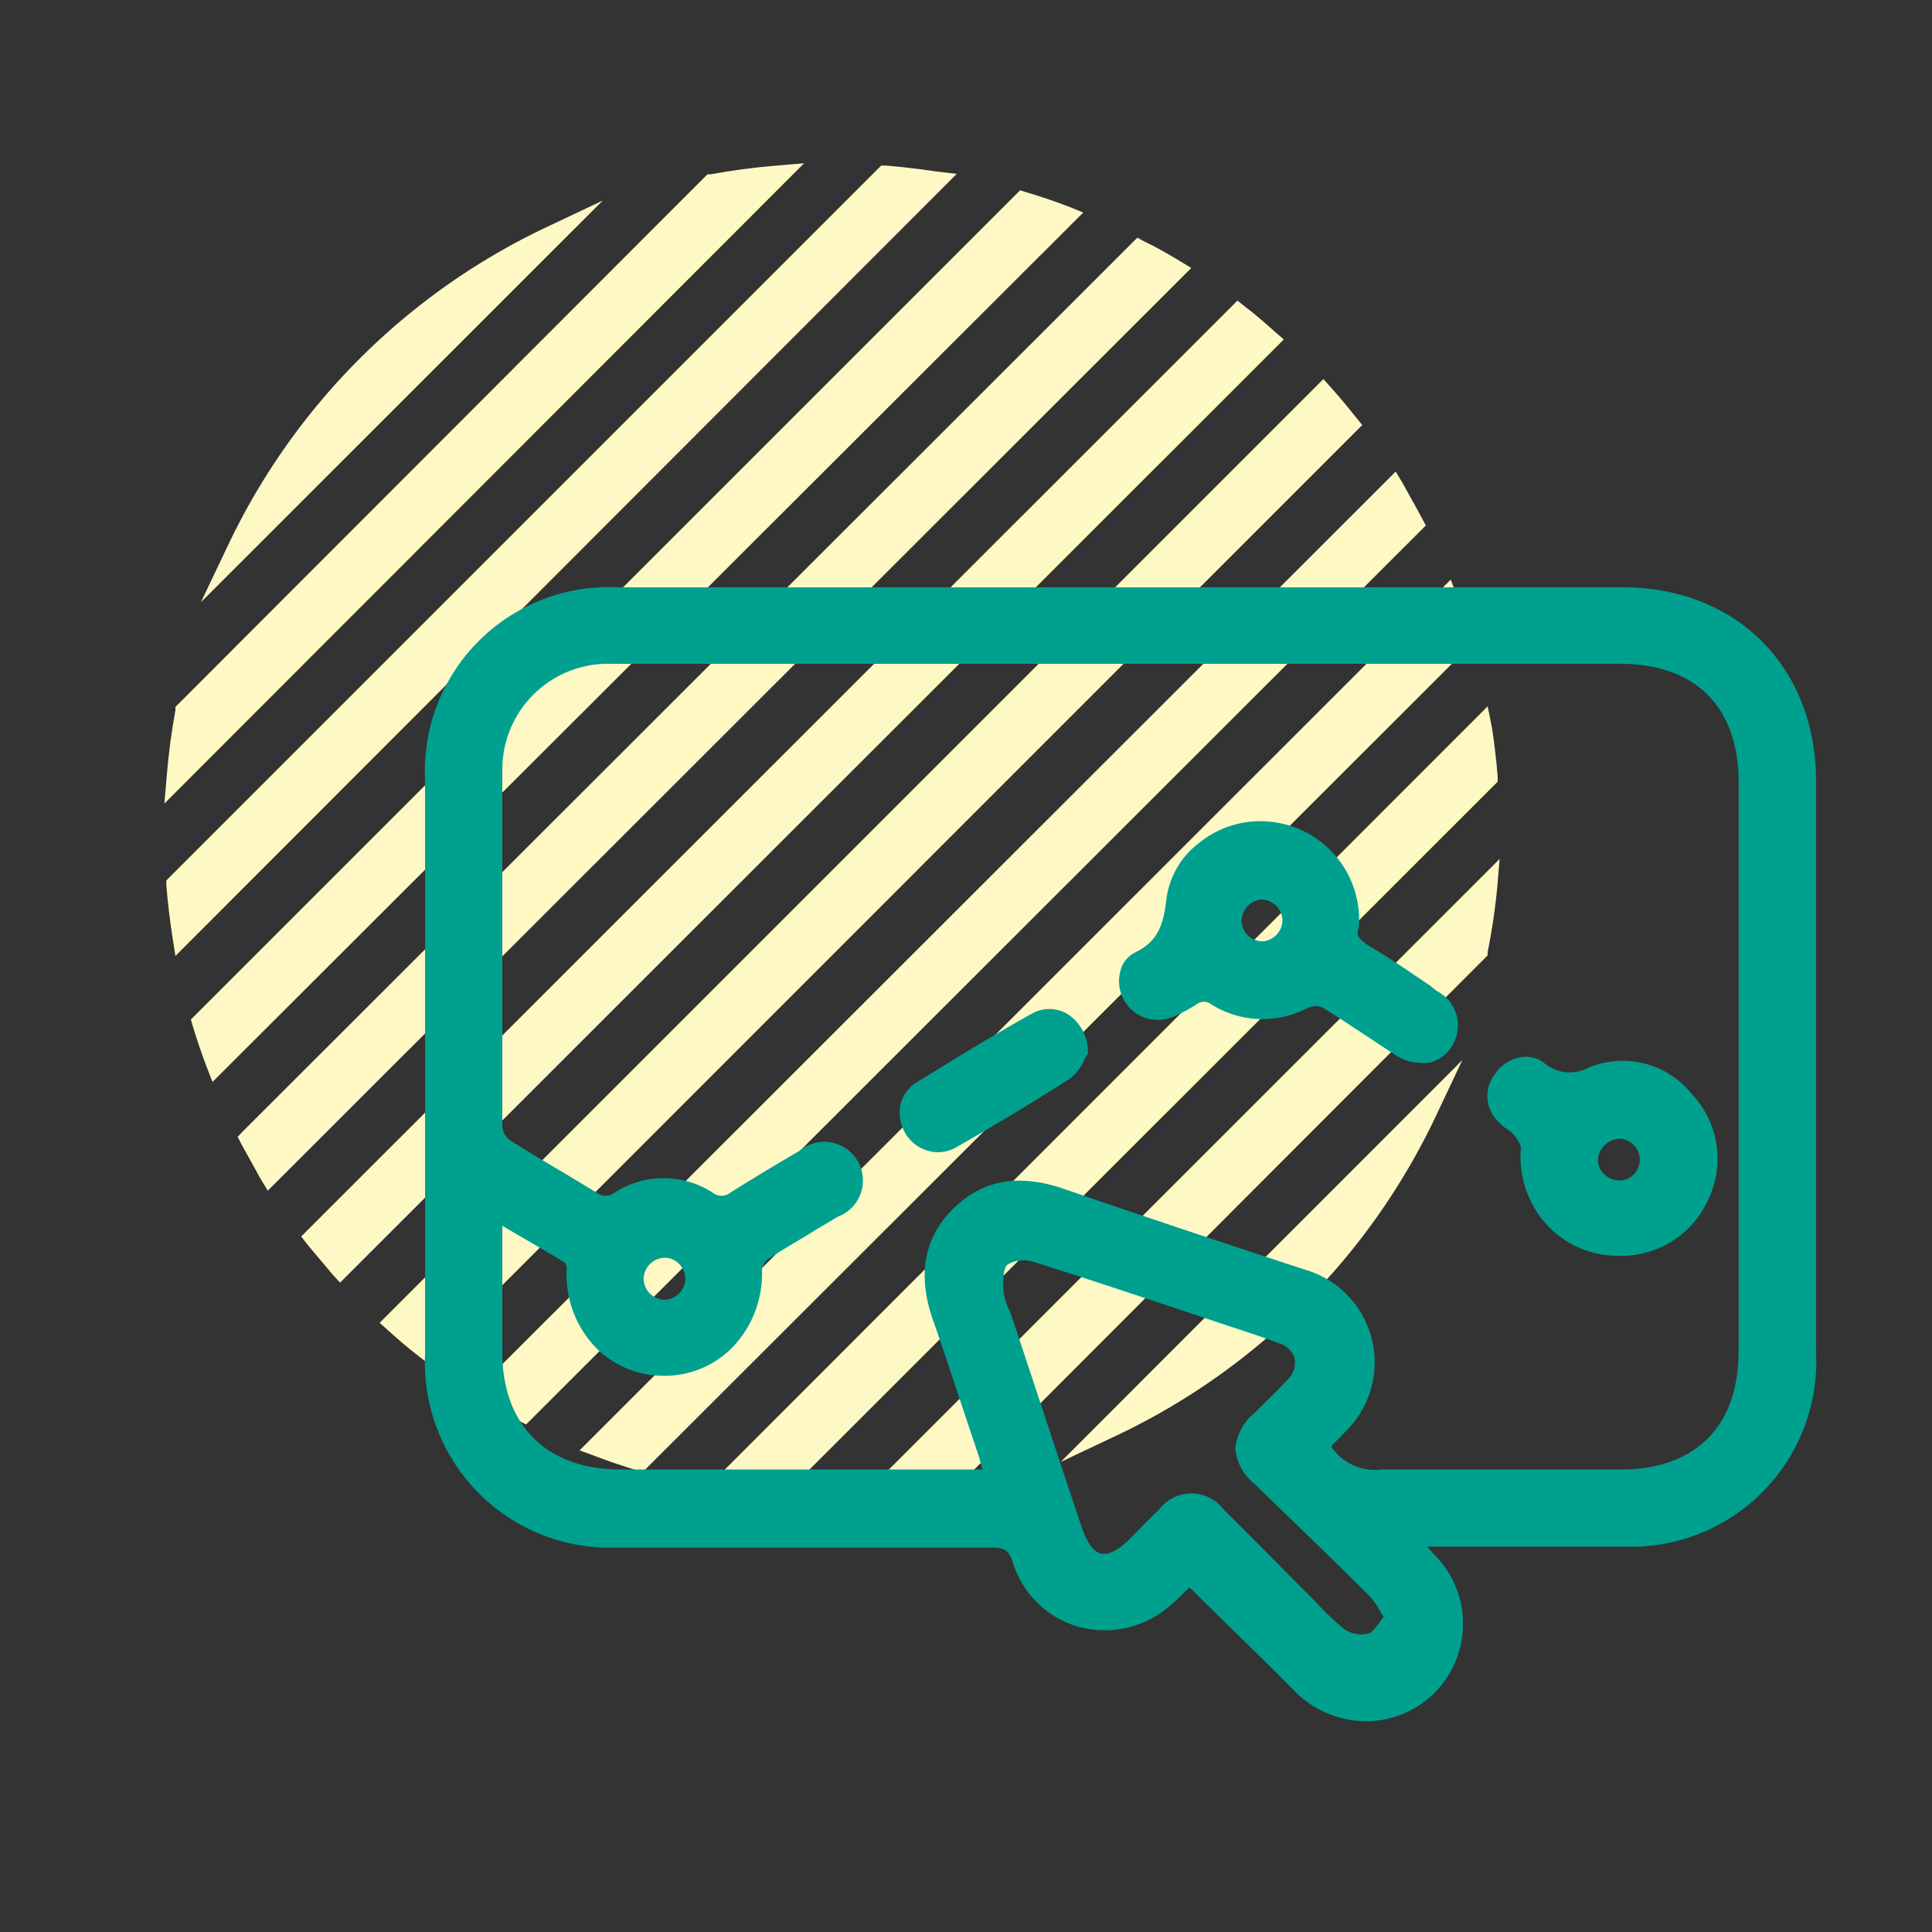 <svg id="Layer_1" data-name="Layer 1" xmlns="http://www.w3.org/2000/svg" viewBox="0 0 100 100"><rect x="0" y="0" width="100" height="100" fill="#333333" stroke="none"/><defs><style>.cls-1{fill:#fef9c4;}.cls-2{fill:#00a08f;}</style></defs><path class="cls-1" d="M28.28,11.76A34.63,34.63,0,0,0,11.79,28.25L10.4,31.17,31.2,10.38Z"/><path class="cls-1" d="M40.09,8.58c-1.1.09-2.21.24-3.3.44l-.17,0L9.08,36.59l0,.17c-.2,1.09-.35,2.2-.44,3.3l-.13,1.53L41.62,8.45Z"/><path class="cls-1" d="M48.42,8.87q-1.28-.19-2.55-.3l-.26,0-37,37,0,.26c.07.86.17,1.71.3,2.56l.17,1.09L49.52,9Z"/><path class="cls-1" d="M55.25,10.67q-1.05-.4-2.13-.72l-.32-.1L9.88,52.77l.09.32c.22.72.46,1.43.73,2.14L11,56,56.07,11Z"/><path class="cls-1" d="M61.05,13.5c-.6-.36-1.2-.71-1.82-1l-.36-.2L12.59,58.54l-.29.3.19.37c.33.61.68,1.22,1,1.81l.37.61L61.66,13.87Z"/><path class="cls-1" d="M66,17.18c-.51-.45-1-.89-1.56-1.31l-.39-.31L15.59,64l.31.4c.42.52.85,1,1.3,1.55l.4.44L66.45,17.57Z"/><path class="cls-1" d="M70.2,21.62c-.42-.53-.85-1.05-1.31-1.56l-.39-.44L19.65,68.47l.44.39c.51.46,1,.89,1.55,1.31l.4.31L70.51,22Z"/><path class="cls-1" d="M73.61,26.84c-.33-.62-.68-1.22-1-1.82l-.37-.61L24.44,72.17l.61.37c.59.36,1.2.71,1.81,1l.37.19L73.8,27.2Z"/><path class="cls-1" d="M76.22,33.27l-.1-.32q-.32-1.08-.72-2.13L75.09,30,30,75.07l.81.3c.71.27,1.42.51,2.14.73l.32.09L76,33.51Z"/><path class="cls-1" d="M77.52,40.46l0-.26c-.07-.86-.17-1.72-.3-2.55L77,36.56,36.58,77l1.1.17c.84.13,1.7.24,2.55.3l.26,0L77.34,40.64Z"/><path class="cls-1" d="M44.48,77.59,46,77.46c1.1-.09,2.21-.24,3.3-.44l.17,0L77,49.45l0-.17A32.91,32.91,0,0,0,77.49,46l.13-1.54Z"/><path class="cls-1" d="M57.82,74.29a34.7,34.7,0,0,0,16.49-16.5l1.38-2.92L54.9,75.67Z"/><path class="cls-2" d="M84,30.4H32a9.53,9.53,0,0,0-10,10q0,14.85,0,29.7a9.58,9.58,0,0,0,10,10h2.72c5.43,0,11.05,0,16.58,0,.65,0,.91.1,1.12.76a5,5,0,0,0,3.43,3.35A5.14,5.14,0,0,0,60.68,83c.26-.22.5-.46.75-.71l.14-.13,1.58,1.56C64.46,85,65.74,86.24,67,87.52a5.21,5.21,0,0,0,3.71,1.57,5,5,0,0,0,3.5-1.43,5.06,5.06,0,0,0,0-7.22l-.35-.39H84A9.59,9.59,0,0,0,94,70V40.43C94,34.53,89.87,30.4,84,30.4ZM52.13,65.47a1.61,1.61,0,0,1,1.25-.19c2.39.74,4.81,1.55,7.15,2.33l3,1c.88.29,1.8.59,2.68.92a1.18,1.18,0,0,1,.8.78,1.24,1.24,0,0,1-.38,1.12c-.37.4-.76.78-1.15,1.16l-.54.54a2.7,2.7,0,0,0-1,1.87,2.65,2.65,0,0,0,1,1.81l1.73,1.68c1.4,1.35,2.8,2.71,4.18,4.08a3.82,3.82,0,0,1,.56.78l.2.34-.21.29c-.2.26-.38.52-.55.57a1.62,1.62,0,0,1-1.22-.19,12.13,12.13,0,0,1-1.52-1.44c-.19-.19-.38-.39-.58-.58l-1.58-1.59q-1.31-1.32-2.61-2.61a2.09,2.09,0,0,0-3.35,0c-.32.3-.63.62-.94.93l-.57.58c-.41.41-1,.87-1.49.76s-.81-.81-1-1.36q-1.26-3.75-2.49-7.5l-1.1-3.31a4.94,4.94,0,0,0-.19-.49,3.17,3.17,0,0,1-.27-.92C51.87,65.84,52.05,65.55,52.13,65.47Zm16.77,9.4.07-.08c.2-.21.43-.43.64-.66a5,5,0,0,0-2.12-8.43l-2.64-.87c-3.2-1.06-6.51-2.16-9.74-3.28-2.36-.82-4.24-.49-5.76,1S47.47,66,48.29,68.32c.62,1.77,1.21,3.57,1.79,5.32l.57,1.7c.07.23.13.46.2.72H32.11C28.31,76.06,26,73.78,26,70V63.45l.43.25c1,.58,1.93,1.12,2.82,1.66a.69.69,0,0,1,.08.35,5.45,5.45,0,0,0,1.47,4,4.92,4.92,0,0,0,3.58,1.5h0a4.9,4.9,0,0,0,3.52-1.46,5.51,5.51,0,0,0,1.54-4,.82.82,0,0,1,.3-.57c.8-.53,1.65-1,2.46-1.51l1.18-.7a2,2,0,1,0-2-3.4c-1.11.64-2.28,1.35-3.58,2.16a.72.72,0,0,1-.91,0,4.68,4.68,0,0,0-5.08,0,.75.75,0,0,1-.93,0l-1.77-1.07c-.91-.53-1.84-1.09-2.74-1.66a1,1,0,0,1-.37-.65c0-6.91,0-12.71,0-18.55a5.47,5.47,0,0,1,5.67-5.44H83.87c3.89,0,6.12,2.23,6.12,6.13V69.93c0,3.9-2.23,6.13-6.11,6.13H80.3c-2.87,0-5.85,0-8.77,0A2.72,2.72,0,0,1,68.9,74.87ZM33.32,66.1a1.12,1.12,0,0,1,1.08-1h.07a1.1,1.1,0,0,1,1,1.15,1.06,1.06,0,0,1-.38.75,1,1,0,0,1-.76.27,1.13,1.13,0,0,1-.76-.39A1.07,1.07,0,0,1,33.32,66.1Z"/><path class="cls-2" d="M74.38,51.3,74,51c-1-.67-2-1.37-3.07-2-.69-.43-.74-.64-.59-1l0-.12a5.1,5.1,0,0,0-4.61-5.35,5,5,0,0,0-3.65,1.09,4.33,4.33,0,0,0-1.7,2.86c-.16,1.43-.46,2.26-1.65,2.83a1.46,1.46,0,0,0-.73.91,2,2,0,0,0,.23,1.63,2,2,0,0,0,2.43.8A7.63,7.63,0,0,0,61.91,52a.63.63,0,0,1,.81,0,5,5,0,0,0,5,.15.93.93,0,0,1,.73,0c.71.43,1.42.91,2.11,1.36s1.12.75,1.69,1.11a2.38,2.38,0,0,0,1.27.39A1.65,1.65,0,0,0,74,55a1.89,1.89,0,0,0,1.18-.9A2,2,0,0,0,74.38,51.3Zm-8-3.7a1.11,1.11,0,0,1-1,1.12,1.09,1.09,0,0,1-1.12-1,1.14,1.14,0,0,1,.32-.82,1.07,1.07,0,0,1,.76-.34h0A1.12,1.12,0,0,1,66.38,47.6Z"/><path class="cls-2" d="M78,58.44a1.59,1.59,0,0,1,.36.3c.29.35.38.6.36.72a5.19,5.19,0,0,0,1.35,3.94A5,5,0,0,0,83.81,65h0A4.93,4.93,0,0,0,88.46,62a4.88,4.88,0,0,0-.89-5.37,4.58,4.58,0,0,0-5.34-1.37A2.06,2.06,0,0,1,79.9,55a1.58,1.58,0,0,0-1.18-.28,2,2,0,0,0-1.32.85,1.83,1.83,0,0,0,.12,2.45A2.22,2.22,0,0,0,78,58.44ZM82.71,60a1.17,1.17,0,0,1,1.11-1.06h0a1.08,1.08,0,0,1,.76.35,1,1,0,0,1,.29.76,1.06,1.06,0,0,1-1.09,1.05h0a1.12,1.12,0,0,1-.77-.35A1,1,0,0,1,82.71,60Z"/><path class="cls-2" d="M55.23,52.47a1.84,1.84,0,0,0-1.83,0c-2.22,1.24-4.35,2.57-6,3.58a1.83,1.83,0,0,0-.79,1.14,2.08,2.08,0,0,0,.3,1.55,2,2,0,0,0,1.61.9,1.92,1.92,0,0,0,1-.27c1.75-1,3.81-2.23,5.86-3.54a2.41,2.41,0,0,0,.75-1,1.17,1.17,0,0,1,.12-.2l.06-.09v-.11A2.32,2.32,0,0,0,55.23,52.47Z"/></svg>